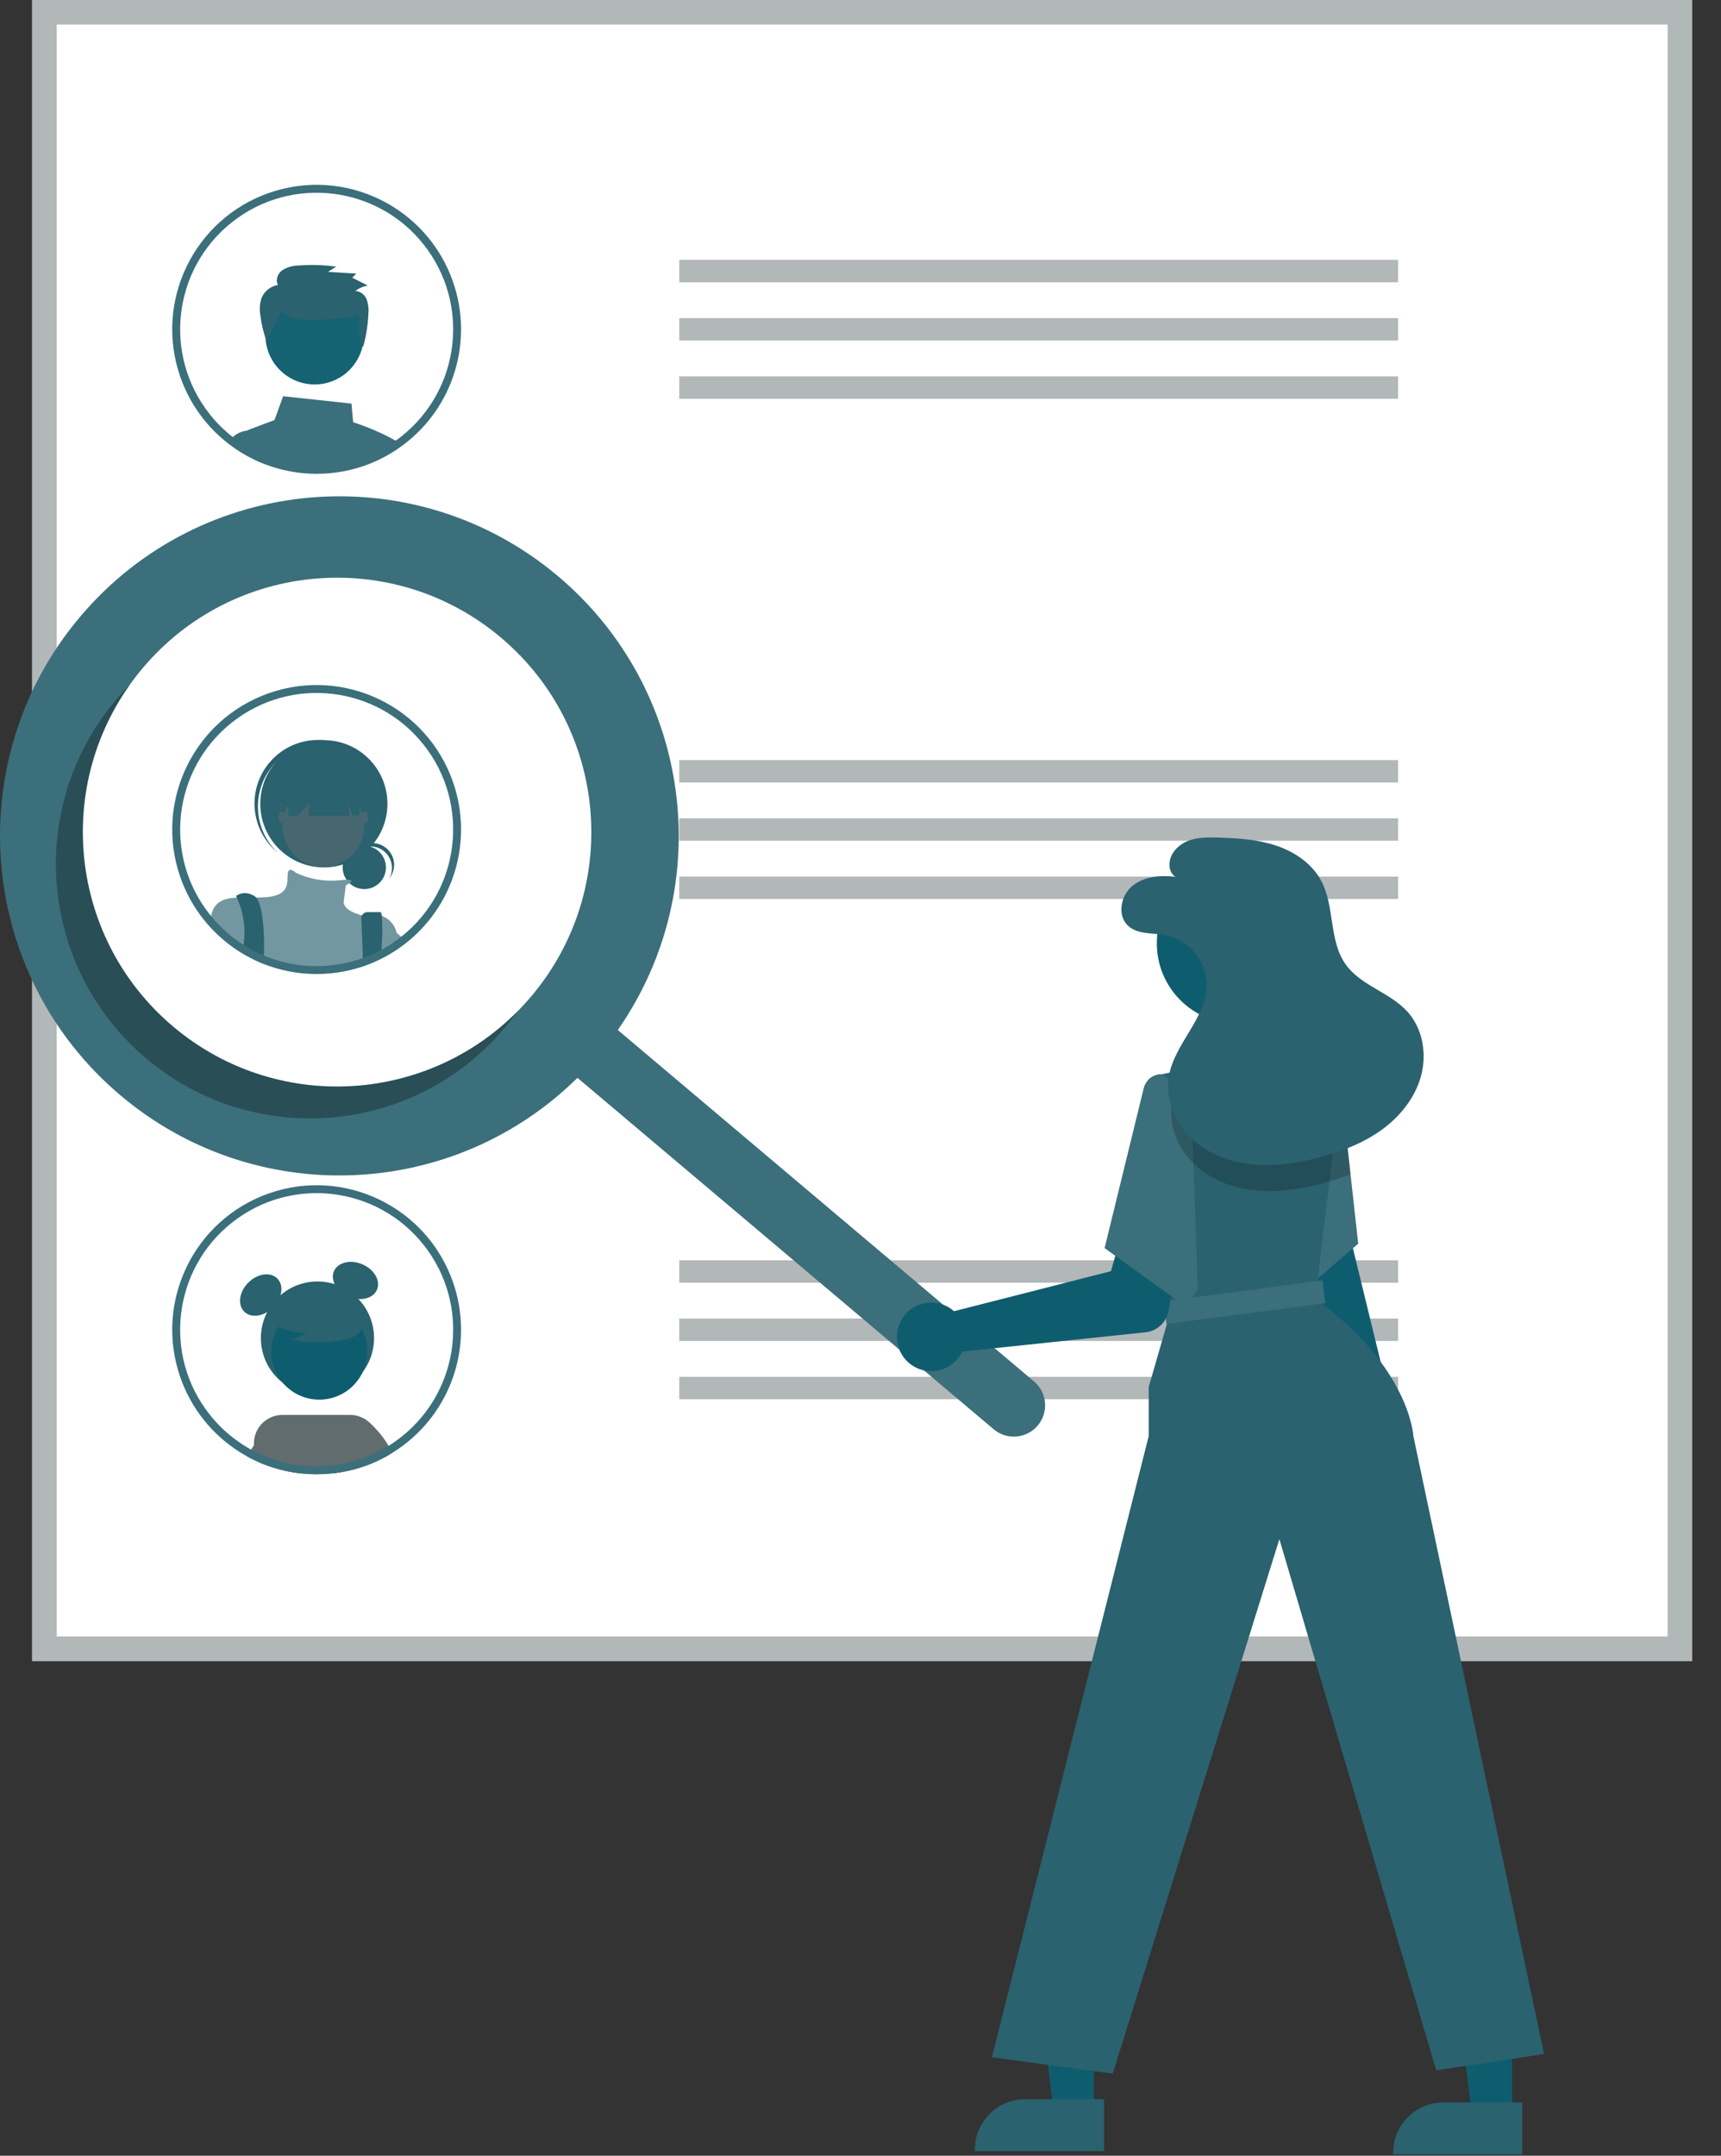 <?xml version="1.0" encoding="utf-8"?>
<!-- Generator: Adobe Illustrator 24.0.1, SVG Export Plug-In . SVG Version: 6.00 Build 0)  -->
<svg version="1.1" id="Layer_1" xmlns="http://www.w3.org/2000/svg" xmlns:xlink="http://www.w3.org/1999/xlink" x="0px" y="0px"
	 width="526.714px" height="659.362px" viewBox="0 0 526.714 659.362" style="enable-background:new 0 0 526.714 659.362;"
	 xml:space="preserve">
<rect x="0" y="0" width="526.714" height="659.362" fill="#333333" stroke="none"/>
<style type="text/css">
	.st0{fill:#FFFFFF;}
	.st1{fill:#B2B7B8;}
	.st2{fill:#3B6F7B;}
	.st3{fill:#156273;}
	.st4{fill:#2A626F;}
	.st5{fill:#46676F;}
	.st6{fill:#7297A0;}
	.st7{fill:#616C6F;}
	.st8{fill:#0E5D6F;}
	.st9{opacity:0.3;enable-background:new    ;}
	.st10{opacity:0.2;}
</style>
<path class="st0" d="M517.885,508.034H9.851V0h508.034V508.034z"/>
<path class="st1" d="M517.885,508.034H9.851V0h508.034V508.034z M17.357,500.528h493.022V7.506H17.357V500.528z"/>
<rect x="207.885" y="79.482" class="st1" width="220" height="6.853"/>
<rect x="207.885" y="97.3" class="st1" width="220" height="6.853"/>
<rect x="207.885" y="115.118" class="st1" width="220" height="6.853"/>
<rect x="207.885" y="232.483" class="st1" width="220" height="6.853"/>
<rect x="207.885" y="250.301" class="st1" width="220" height="6.853"/>
<rect x="207.885" y="268.119" class="st1" width="220" height="6.853"/>
<rect x="207.885" y="385.483" class="st1" width="220" height="6.853"/>
<rect x="207.885" y="403.301" class="st1" width="220" height="6.853"/>
<rect x="207.885" y="421.119" class="st1" width="220" height="6.853"/>
<path class="st2" d="M119.814,134.084c-3.758-1.981-7.681-3.632-11.725-4.934l-0.516-5.704l-20.911-2.253l-2.658,7.29l-7.504,2.816
	c-0.269,0.102-0.524,0.235-0.762,0.397h-0.008c-0.846,0.572-1.42,1.467-1.587,2.475c-0.08,0.496-0.061,1.003,0.056,1.491
	l0.397,1.626c0.571,0.341,1.158,0.666,1.745,0.976l0.373,0.19c0.857,0.444,1.729,0.865,2.626,1.253
	c0.182,0.079,0.381,0.159,0.563,0.238c0.016,0.008,0.024,0.008,0.04,0.016c0.421,0.175,0.841,0.341,1.269,0.5
	c1.407,0.537,2.842,0.998,4.3,1.38c3.719,0.991,7.551,1.492,11.4,1.491c1.404,0,2.792-0.063,4.165-0.198
	c3.136-0.289,6.231-0.914,9.234-1.864c0.008,0,0.016-0.008,0.024-0.008c1.897-0.604,3.749-1.338,5.545-2.197
	c0.008-0.008,0.024-0.008,0.032-0.016c0.404-0.19,0.793-0.397,1.19-0.595l0.19-0.095c0.317-0.167,0.635-0.333,0.952-0.508
	c0.793-0.436,1.571-0.896,2.34-1.388c0.214-0.127,0.421-0.262,0.635-0.405c0.301-0.198,0.603-0.405,0.896-0.619
	C121.377,134.965,120.607,134.513,119.814,134.084z"/>
<path class="st2" d="M80.57,137.598l-1.309-5.91h-3.419c-0.034,0-0.069,0.003-0.103,0.008h-0.008
	c-1.229,0.104-2.412,0.513-3.443,1.19c-0.699,0.446-1.321,1.004-1.84,1.65c1.015,0.769,2.07,1.483,3.157,2.166l0.048,0.024
	c0.309,0.19,0.627,0.381,0.944,0.563c0.571,0.341,1.158,0.666,1.745,0.976l0.373,0.19c0.857,0.444,1.729,0.865,2.626,1.253
	c0.182,0.079,0.381,0.159,0.563,0.238c0.016,0.008,0.024,0.008,0.04,0.016c0.421,0.175,0.841,0.341,1.269,0.5L80.57,137.598z"/>
<circle class="st3" cx="96.298" cy="102.527" r="15.06"/>
<path class="st4" d="M86.186,95.192c1.559,1.845,4.197,2.366,6.631,2.579c5.69,0.314,11.396-0.152,16.96-1.385
	c0.345,3.341-0.595,6.944,1.373,9.693c0.923-3.328,1.459-6.75,1.599-10.201c0.147-1.48-0.046-2.975-0.565-4.369
	c-0.566-1.426-1.894-2.405-3.423-2.524c1.122-0.851,2.436-1.413,3.827-1.636l-4.782-2.403l1.228-1.261l-8.657-0.53l2.508-1.593
	c-3.774-0.519-7.592-0.639-11.391-0.36c-1.775,0.001-3.517,0.485-5.038,1.4c-1.429,1.022-2.255,3.054-1.368,4.555
	c-2.259,0.371-4.165,1.884-5.04,3.999c-0.544,1.654-0.675,3.415-0.383,5.132c0.326,2.753,0.966,5.461,1.907,8.069L86.186,95.192z"/>
<path class="st2" d="M138.646,86.202c-8.024-23.051-33.214-35.232-56.265-27.209s-35.232,33.214-27.209,56.265
	c1.628,4.676,4.029,9.044,7.104,12.924c0.397,0.5,0.809,1,1.23,1.483c0.032,0.032,0.055,0.063,0.087,0.095
	c1.034,1.191,2.133,2.325,3.292,3.395c0.302,0.278,0.619,0.563,0.936,0.833c0.603,0.539,1.222,1.055,1.864,1.547
	c0.254,0.198,0.5,0.397,0.762,0.587c1.015,0.769,2.07,1.483,3.157,2.166l0.048,0.024c0.309,0.19,0.627,0.381,0.944,0.563
	c0.571,0.341,1.158,0.666,1.745,0.976l0.373,0.19c0.857,0.444,1.729,0.865,2.626,1.253c0.182,0.079,0.381,0.159,0.563,0.238
	c0.016,0.008,0.024,0.008,0.04,0.016c0.421,0.175,0.841,0.341,1.269,0.5c1.407,0.537,2.842,0.998,4.3,1.38
	c3.719,0.991,7.551,1.492,11.4,1.491c1.404,0,2.792-0.063,4.165-0.198c3.136-0.289,6.231-0.914,9.234-1.864
	c0.008,0,0.016-0.008,0.024-0.008c1.897-0.604,3.749-1.338,5.545-2.197c0.008-0.008,0.024-0.008,0.032-0.016
	c0.404-0.19,0.793-0.397,1.19-0.595l0.19-0.095c0.317-0.167,0.635-0.333,0.952-0.508c0.793-0.436,1.571-0.896,2.34-1.388
	c0.214-0.127,0.421-0.262,0.635-0.405c0.301-0.198,0.603-0.405,0.896-0.619c0.388-0.27,0.777-0.547,1.158-0.833
	c0.119-0.087,0.246-0.174,0.365-0.27C138.884,124.352,144.944,104.277,138.646,86.202L138.646,86.202z M122.178,133.997
	c-0.262,0.206-0.531,0.405-0.801,0.587c-0.262,0.198-0.523,0.389-0.793,0.563c-0.23,0.167-0.46,0.325-0.698,0.476l-0.071,0.048
	c-0.175,0.119-0.349,0.23-0.524,0.341c-0.658,0.412-1.325,0.809-1.999,1.19l-0.214,0.119c-0.301,0.167-0.603,0.325-0.904,0.484
	c-0.04,0.024-0.088,0.04-0.127,0.063l-0.048,0.024c-0.381,0.198-0.77,0.389-1.158,0.571c-1.5,0.722-3.045,1.348-4.625,1.872
	c-0.206,0.071-0.413,0.143-0.619,0.206c-2.842,0.904-5.773,1.5-8.742,1.777c-1.301,0.119-2.618,0.182-3.943,0.182
	c-3.64,0.008-7.265-0.467-10.781-1.412c-1.804-0.471-3.572-1.07-5.291-1.793c-0.088-0.04-0.183-0.071-0.27-0.111
	c-0.095-0.04-0.182-0.071-0.27-0.111c-0.095-0.04-0.182-0.079-0.278-0.127c-0.746-0.325-1.484-0.682-2.205-1.055l-0.349-0.182
	c-0.881-0.46-1.745-0.952-2.586-1.476c-0.246-0.151-0.5-0.309-0.738-0.476c-0.063-0.04-0.119-0.079-0.182-0.119
	c-0.563-0.373-1.126-0.762-1.674-1.166c-0.373-0.278-0.746-0.555-1.111-0.841c-0.611-0.46-1.198-0.952-1.769-1.46
	c-0.301-0.254-0.595-0.531-0.88-0.793c-1.125-1.039-2.19-2.14-3.189-3.3c-0.333-0.381-0.658-0.762-0.968-1.158
	c-0.07-0.078-0.137-0.161-0.198-0.246c-14.329-18.082-11.287-44.356,6.795-58.685s44.356-11.287,58.685,6.795
	c14.329,18.082,11.287,44.356-6.795,58.685C122.633,133.648,122.406,133.823,122.178,133.997L122.178,133.997z"/>
<path class="st0" d="M138.647,239.202c-8.024-23.051-33.214-35.232-56.265-27.208c-23.051,8.024-35.232,33.214-27.208,56.265
	c1.628,4.675,4.029,9.044,7.104,12.924c0.397,0.5,0.809,1,1.229,1.483c0.032,0.032,0.055,0.063,0.087,0.095
	c1.034,1.191,2.133,2.325,3.292,3.395c0.301,0.278,0.619,0.563,0.936,0.833c0.603,0.539,1.222,1.055,1.864,1.547
	c1.255,0.989,2.563,1.908,3.919,2.753l0.048,0.024c0.88,0.547,1.777,1.055,2.689,1.539l0.373,0.19
	c0.857,0.444,1.729,0.865,2.626,1.253c0.182,0.079,0.381,0.159,0.563,0.238c0.016,0.008,0.024,0.008,0.04,0.016
	c1.811,0.753,3.672,1.381,5.569,1.88c3.719,0.991,7.551,1.492,11.399,1.491c1.404,0,2.792-0.063,4.165-0.198
	c3.136-0.289,6.231-0.914,9.234-1.864c0.008,0,0.016-0.008,0.024-0.008c1.897-0.604,3.75-1.338,5.545-2.197
	c0.008-0.008,0.024-0.008,0.032-0.016c0.404-0.19,0.793-0.397,1.19-0.595l0.191-0.095c0.317-0.167,0.634-0.333,0.952-0.508
	c0.793-0.436,1.571-0.896,2.34-1.388c0.214-0.127,0.42-0.262,0.634-0.405c0.698-0.46,1.388-0.952,2.054-1.452
	c0.119-0.087,0.246-0.174,0.365-0.27C138.884,277.352,144.943,257.278,138.647,239.202L138.647,239.202z"/>
<circle id="f2095780-2301-4cc1-9693-3d089d317ca1" class="st4" cx="111.495" cy="265.321" r="6.623"/>
<path id="fe36a822-bf42-420c-ba8a-fcca90365ca6-95" class="st4" d="M113.341,258.88c3.658,0,6.624,2.966,6.624,6.624
	c0,1.097-0.273,2.177-0.793,3.143c2.283-2.857,1.817-7.024-1.04-9.306c-2.857-2.283-7.024-1.817-9.306,1.04
	c-0.248,0.31-0.467,0.641-0.655,0.991C109.424,259.797,111.328,258.88,113.341,258.88L113.341,258.88z"/>
<circle id="e26e4994-e49f-47aa-919e-dc7dee2cb7c3" class="st4" cx="99.119" cy="245.851" r="19.456"/>
<path id="ac420ffb-80fa-461b-bc18-228b12874f63-96" class="st4" d="M83.849,233.78c6.969-7.837,18.895-8.74,26.964-2.04
	c-0.159-0.151-0.317-0.304-0.482-0.451c-8.003-7.17-20.304-6.494-27.474,1.509c-7.17,8.003-6.494,20.304,1.509,27.474
	c0.037,0.033,0.074,0.066,0.111,0.099c0.165,0.147,0.335,0.286,0.504,0.426C77.384,253.568,76.883,241.618,83.849,233.78
	L83.849,233.78z"/>
<circle id="a12696bc-31d6-40e2-aafc-0c11595f0891" class="st5" cx="98.954" cy="252.611" r="12.531"/>
<path class="st6" d="M121.377,285.26v4.204c-0.77,0.492-1.547,0.952-2.34,1.388c-0.317,0.174-0.634,0.341-0.952,0.508l-0.191,0.095
	c-0.397,0.198-0.786,0.405-1.19,0.595c-0.008,0.008-0.024,0.008-0.032,0.016c-1.796,0.859-3.649,1.593-5.545,2.197
	c-0.008,0-0.016,0.008-0.024,0.008c-3.002,0.95-6.098,1.575-9.234,1.864c-1.372,0.135-2.761,0.198-4.165,0.198
	c-3.848,0.001-7.681-0.5-11.399-1.491c-1.897-0.499-3.758-1.127-5.569-1.88c-0.016-0.008-0.024-0.008-0.04-0.016
	c-0.182-0.079-0.381-0.159-0.563-0.238c-0.896-0.389-1.769-0.809-2.626-1.253l-0.373-0.19c-0.913-0.484-1.809-0.992-2.689-1.539
	l-0.048-0.024c-1.356-0.845-2.664-1.764-3.919-2.753c-0.643-0.492-1.261-1.007-1.864-1.547c-0.317-0.27-0.634-0.555-0.936-0.833
	c-1.159-1.07-2.258-2.204-3.292-3.395c0.137-0.826,0.339-1.641,0.603-2.435l0.008-0.008c0.047-0.135,0.103-0.268,0.167-0.397
	c0.044-0.114,0.094-0.225,0.151-0.333c1.42-2.657,3.99-3.316,7.179-3.459c1.801-0.079,3.792,0.008,5.894-0.016
	c1.111-0.008,2.261-0.048,3.411-0.151c7.258-0.658,5.942-4.942,6.267-7.251c0.325-2.237,2.34-0.301,2.475-0.174l0.008,0.008
	c4.108,1.922,8.652,2.719,13.169,2.308c0.777-0.095,1.555-0.151,2.332-0.174c2.047-0.024,1.602,0.563,0.897,1.047
	c-0.343,0.225-0.701,0.427-1.071,0.603c0,0-0.325,1.983-0.658,4.95c-0.317,2.84,5.125,4.173,5.577,4.276
	c0.009,0.006,0.021,0.009,0.032,0.008c1.987-0.515,4.08-0.46,6.037,0.159h0.008C119.143,280.971,120.839,282.899,121.377,285.26z"/>
<path class="st4" d="M80.816,290.361c0,0.587-0.016,1.15-0.04,1.682c-0.008,0.317-0.024,0.627-0.04,0.92
	c-0.016-0.008-0.024-0.008-0.04-0.016c-0.182-0.079-0.381-0.159-0.563-0.238c-0.896-0.389-1.769-0.809-2.626-1.253l-0.373-0.19
	c-0.913-0.484-1.809-0.992-2.689-1.539c0.024-0.278,0.064-0.555,0.103-0.833c0.087-0.611,0.159-1.23,0.206-1.84
	c0.312-4.291-0.466-8.592-2.261-12.502v-0.008c-0.159-0.317-0.254-0.492-0.254-0.492s2.308-1.983,5.6,0
	c0.21,0.124,0.396,0.285,0.548,0.476C80.372,276.867,80.911,284.736,80.816,290.361z"/>
<path class="st4" d="M116.839,289.282c-0.032,0.888-0.079,1.817-0.135,2.761v0.008c-0.008,0.008-0.024,0.008-0.032,0.016
	c-1.796,0.859-3.649,1.593-5.545,2.197c-0.008,0-0.016,0.008-0.024,0.008l-0.087-2.229l-0.008-0.294l-0.42-10.852
	c-0.046-1.005,0.731-1.856,1.736-1.902c0.027-0.001,0.054-0.002,0.081-0.002h4.022c0.198,0,0.341,0.405,0.437,1.134v0.008
	C117.058,283.181,117.05,286.237,116.839,289.282z"/>
<path id="e6a5f050-bb79-4898-9f1b-a16710d0980e-97" class="st4" d="M88.236,236.948v12.534h2.902l3.693-3.957l-0.494,3.957h12.827
	l-0.793-3.957l1.587,3.957h2.045v-12.534H88.236z"/>
<ellipse id="bcc9b546-fa99-40e5-8b80-3cc98cb6450e" class="st5" cx="86.258" cy="249.974" rx="0.989" ry="1.813"/>
<ellipse id="aac24dc1-8688-403d-884a-09279027a7ab" class="st5" cx="111.65" cy="249.974" rx="0.989" ry="1.813"/>
<path class="st6" d="M124.066,287.608c-0.666,0.5-1.356,0.992-2.054,1.452c-0.214,0.143-0.42,0.278-0.634,0.405
	c-0.77,0.492-1.547,0.952-2.34,1.388c-0.317,0.174-0.634,0.341-0.952,0.508v-8.742c0,0,1.269,1.015,3.292,2.705
	c0.254,0.214,0.516,0.436,0.793,0.674C122.757,286.49,123.392,287.029,124.066,287.608z"/>
<path class="st2" d="M138.647,239.202c-8.024-23.051-33.214-35.232-56.265-27.208c-23.051,8.024-35.232,33.214-27.208,56.265
	c1.628,4.675,4.029,9.044,7.104,12.924c0.397,0.5,0.809,1,1.229,1.483c0.032,0.032,0.055,0.063,0.087,0.095
	c1.034,1.191,2.133,2.325,3.292,3.395c0.301,0.278,0.619,0.563,0.936,0.833c0.603,0.539,1.222,1.055,1.864,1.547
	c1.255,0.989,2.563,1.908,3.919,2.753l0.048,0.024c0.88,0.547,1.777,1.055,2.689,1.539l0.373,0.19
	c0.857,0.444,1.729,0.865,2.626,1.253c0.182,0.079,0.381,0.159,0.563,0.238c0.016,0.008,0.024,0.008,0.04,0.016
	c1.811,0.753,3.672,1.381,5.569,1.88c3.719,0.991,7.551,1.492,11.399,1.491c1.404,0,2.792-0.063,4.165-0.198
	c3.136-0.289,6.231-0.914,9.234-1.864c0.008,0,0.016-0.008,0.024-0.008c1.897-0.604,3.75-1.338,5.545-2.197
	c0.008-0.008,0.024-0.008,0.032-0.016c0.404-0.19,0.793-0.397,1.19-0.595l0.191-0.095c0.317-0.167,0.634-0.333,0.952-0.508
	c0.793-0.436,1.571-0.896,2.34-1.388c0.214-0.127,0.42-0.262,0.634-0.405c0.698-0.46,1.388-0.952,2.054-1.452
	c0.119-0.087,0.246-0.174,0.365-0.27C138.884,277.352,144.943,257.278,138.647,239.202L138.647,239.202z M122.178,286.997
	c-0.262,0.206-0.531,0.405-0.801,0.587c-0.262,0.198-0.524,0.389-0.793,0.563c-0.23,0.167-0.46,0.325-0.698,0.476
	c-0.198,0.135-0.397,0.262-0.595,0.389c-0.658,0.413-1.324,0.809-1.999,1.19l-0.215,0.119c-0.301,0.167-0.603,0.325-0.904,0.484
	c-0.04,0.024-0.088,0.04-0.127,0.063l-0.048,0.024c-0.381,0.198-0.769,0.389-1.158,0.571c-1.5,0.722-3.045,1.348-4.625,1.872
	c-0.206,0.071-0.413,0.143-0.619,0.206c-2.842,0.904-5.773,1.5-8.742,1.777c-1.301,0.119-2.618,0.182-3.943,0.182
	c-3.64,0.008-7.265-0.467-10.781-1.412c-1.804-0.471-3.572-1.07-5.291-1.793c-0.182-0.071-0.365-0.151-0.54-0.222
	c-0.095-0.04-0.182-0.079-0.278-0.127c-0.746-0.325-1.483-0.682-2.205-1.055l-0.349-0.182c-0.88-0.46-1.745-0.952-2.586-1.475
	c-0.309-0.19-0.619-0.389-0.92-0.595c-0.952-0.627-1.88-1.301-2.785-2.007c-0.611-0.46-1.198-0.952-1.769-1.46
	c-0.301-0.254-0.595-0.531-0.88-0.793c-1.125-1.039-2.189-2.14-3.189-3.3c-0.333-0.381-0.658-0.762-0.968-1.158
	c-0.07-0.078-0.137-0.161-0.198-0.246c-14.329-18.082-11.287-44.355,6.795-58.684c18.082-14.329,44.356-11.287,58.685,6.795
	s11.287,44.355-6.795,58.684C122.633,286.648,122.406,286.824,122.178,286.997L122.178,286.997z"/>
<circle class="st4" cx="97.161" cy="409.276" r="17.315"/>
<ellipse transform="matrix(0.707 -0.707 0.707 0.707 -256.728 172.487)" class="st4" cx="79.847" cy="396.141" rx="7.165" ry="5.373"/>
<ellipse transform="matrix(0.393 -0.92 0.92 0.393 -294.195 337.674)" class="st4" cx="108.619" cy="391.628" rx="5.373" ry="7.165"/>
<path class="st7" d="M117.872,442.862l-2.04-3.21c-1.807-4.036-6.544-5.843-10.58-4.035c-4.015,1.798-5.827,6.497-4.06,10.525
	l0.58,2.08l0.66,2.36c2.673-0.337,5.31-0.913,7.88-1.72c0.008-0.001,0.015-0.005,0.02-0.01c1.9-0.601,3.755-1.336,5.55-2.2
	c0.01-0.01,0.02-0.01,0.03-0.02c0.4-0.19,0.79-0.39,1.19-0.59c0.065-0.029,0.129-0.063,0.19-0.1c0.32-0.16,0.64-0.33,0.95-0.5
	c0.32-0.17,0.63-0.35,0.93-0.54L117.872,442.862z"/>
<circle class="st8" cx="97.711" cy="413.41" r="14.695"/>
<path class="st7" d="M118.932,442.232c-1.621-2.695-3.633-5.135-5.97-7.24c-1.601-1.431-3.673-2.221-5.82-2.22h-20.7
	c-4.818-0.002-8.726,3.903-8.728,8.721c0,0.186,0.006,0.373,0.018,0.559c0.045,0.671,0.166,1.336,0.36,1.98
	c0.148,0.467,0.331,0.922,0.55,1.36l1.02,2.04c0.08,0.03,0.16,0.07,0.24,0.1c0.02,0.01,0.03,0.01,0.04,0.02
	c0.42,0.17,0.84,0.34,1.27,0.5c1.407,0.538,2.843,0.999,4.3,1.38c2.346,0.63,4.741,1.061,7.16,1.29c1.41,0.13,2.82,0.2,4.24,0.2
	c1.41,0,2.79-0.07,4.17-0.2c0.45-0.04,0.9-0.09,1.35-0.14c2.673-0.337,5.31-0.913,7.88-1.72c0.008-0.001,0.015-0.005,0.02-0.01
	c1.9-0.601,3.755-1.336,5.55-2.2c0.01-0.01,0.02-0.01,0.03-0.02c0.4-0.19,0.79-0.39,1.19-0.59c0.065-0.029,0.129-0.063,0.19-0.1
	c0.32-0.16,0.64-0.33,0.95-0.5c0.32-0.17,0.63-0.35,0.93-0.54c0.32-0.17,0.62-0.36,0.93-0.55
	C119.722,443.602,119.332,442.902,118.932,442.232z"/>
<path class="st7" d="M90.192,435.452c-3.988-1.865-8.734-0.158-10.62,3.82l-1.84,2.78l-0.88,1.33l-1.34,2.02
	c0.28,0.15,0.55,0.3,0.83,0.45l0.37,0.19c0.86,0.44,1.73,0.86,2.63,1.25c0.1,0.05,0.21,0.09,0.32,0.14c0.08,0.03,0.16,0.07,0.24,0.1
	c0.02,0.01,0.03,0.01,0.04,0.02c0.42,0.17,0.84,0.34,1.27,0.5c1.407,0.538,2.843,0.999,4.3,1.38c2.346,0.63,4.741,1.061,7.16,1.29
	l0.7-2.37l0.68-2.26C95.919,442.088,94.192,437.328,90.192,435.452z"/>
<path class="st4" d="M82.27,404.167c3.358,2.314,7.344,3.546,11.422,3.53c-1.455,1.009-3.111,1.69-4.854,1.997
	c5.422,1.163,11.026,1.195,16.461,0.092c1.208-0.194,2.374-0.594,3.446-1.184c1.081-0.603,1.854-1.638,2.127-2.845
	c0.361-2.063-1.247-3.938-2.917-5.201c-5.18-3.857-11.819-5.184-18.083-3.613c-2.061,0.415-3.937,1.475-5.356,3.027
	c-1.409,1.621-1.592,3.974-0.451,5.794L82.27,404.167z"/>
<path class="st2" d="M138.652,392.202c-8.022-23.052-33.211-35.236-56.263-27.215c-23.052,8.022-35.236,33.211-27.215,56.263
	c1.628,4.678,4.031,9.05,7.108,12.931c0.39,0.5,0.81,1,1.23,1.48c0.024,0.035,0.051,0.069,0.08,0.1
	c1.036,1.191,2.137,2.323,3.3,3.39c0.3,0.28,0.61,0.57,0.93,0.84c0.6,0.54,1.22,1.05,1.87,1.54c0.25,0.2,0.5,0.4,0.76,0.59
	c1.01,0.77,2.07,1.48,3.15,2.17c0.018,0,0.036,0.007,0.05,0.02c0.31,0.19,0.63,0.38,0.95,0.56c0.3,0.18,0.61,0.36,0.91,0.53
	c0.28,0.15,0.55,0.3,0.83,0.45l0.37,0.19c0.86,0.44,1.73,0.86,2.63,1.25c0.1,0.05,0.21,0.09,0.32,0.14c0.08,0.03,0.16,0.07,0.24,0.1
	c0.02,0.01,0.03,0.01,0.04,0.02c0.42,0.17,0.84,0.34,1.27,0.5c1.407,0.538,2.843,0.999,4.3,1.38c2.346,0.63,4.741,1.061,7.16,1.29
	c1.41,0.13,2.82,0.2,4.24,0.2c1.41,0,2.79-0.07,4.17-0.2c0.45-0.04,0.9-0.09,1.35-0.14c2.673-0.337,5.31-0.913,7.88-1.72
	c0.008-0.001,0.015-0.005,0.02-0.01c1.9-0.601,3.755-1.336,5.55-2.2c0.01-0.01,0.02-0.01,0.03-0.02c0.4-0.19,0.79-0.39,1.19-0.59
	c0.065-0.029,0.129-0.063,0.19-0.1c0.32-0.16,0.64-0.33,0.95-0.5c0.32-0.17,0.63-0.35,0.93-0.54c0.32-0.17,0.62-0.36,0.93-0.55
	c0.16-0.1,0.32-0.2,0.48-0.3c0.22-0.13,0.42-0.26,0.64-0.41c0.3-0.19,0.6-0.4,0.89-0.61c0.39-0.27,0.78-0.55,1.16-0.84
	c0.128-0.083,0.252-0.174,0.37-0.27C138.876,430.342,144.933,410.277,138.652,392.202L138.652,392.202z M122.182,439.992
	c-0.26,0.21-0.53,0.41-0.8,0.59c-0.271,0.2-0.53,0.39-0.8,0.57c-0.23,0.16-0.46,0.32-0.7,0.47c-0.022,0.019-0.045,0.036-0.07,0.05
	c-0.17,0.12-0.35,0.23-0.52,0.34c-0.12,0.07-0.24,0.15-0.36,0.22c-0.35,0.22-0.7,0.43-1.06,0.63c-0.19,0.12-0.39,0.23-0.58,0.34
	c-0.07,0.04-0.14,0.08-0.21,0.12c-0.31,0.17-0.61,0.32-0.91,0.48c-0.04,0.03-0.09,0.04-0.12,0.07c-0.019,0-0.036,0.008-0.05,0.02
	c-0.38,0.2-0.77,0.39-1.16,0.57c-1.501,0.723-3.048,1.347-4.63,1.87c-0.2,0.07-0.41,0.15-0.61,0.21
	c-2.55,0.809-5.172,1.372-7.83,1.68c-0.3,0.04-0.61,0.07-0.92,0.1c-1.3,0.12-2.61,0.18-3.94,0.18c-1.18,0-2.37-0.05-3.54-0.15
	c-2.446-0.204-4.869-0.625-7.24-1.26c-1.805-0.47-3.573-1.072-5.29-1.8c-0.09-0.04-0.18-0.07-0.27-0.11
	c-0.1-0.04-0.18-0.07-0.27-0.11c-0.1-0.04-0.18-0.08-0.28-0.13c-0.65-0.28-1.3-0.59-1.93-0.91c-0.09-0.05-0.18-0.09-0.27-0.14
	l-0.35-0.18c-0.21-0.11-0.42-0.22-0.62-0.33c-0.67-0.36-1.33-0.75-1.97-1.15c-0.24-0.15-0.5-0.31-0.74-0.47l-0.18-0.12
	c-0.56-0.38-1.12-0.76-1.67-1.17c-0.37-0.28-0.75-0.55-1.11-0.84c-0.61-0.46-1.2-0.95-1.77-1.46c-0.3-0.25-0.6-0.53-0.88-0.79
	c-1.126-1.038-2.191-2.139-3.19-3.3c-0.33-0.38-0.66-0.76-0.97-1.16c-0.07-0.08-0.13-0.16-0.2-0.25
	c-14.332-18.083-11.292-44.36,6.791-58.692c18.083-14.332,44.36-11.292,58.692,6.791c14.332,18.083,11.292,44.36-6.791,58.692
	C122.639,439.642,122.412,439.818,122.182,439.992L122.182,439.992z"/>
<path class="st2" d="M170.846,176.289c-43.84-36.993-109.367-31.442-146.36,12.398s-31.442,109.367,12.398,146.36
	c41.006,34.601,101.618,32.275,139.851-5.369l127.4,107.5c4.049,3.398,10.086,2.87,13.484-1.179
	c3.38-4.028,2.878-10.029-1.125-13.439l-0.014-0.012l-127.4-107.5C219.751,271.028,211.849,210.892,170.846,176.289z
	 M162.633,304.697c-27.715,32.845-76.808,37.005-109.654,9.29s-37.005-76.808-9.29-109.654s76.808-37.005,109.654-9.29l0,0
	C186.189,222.758,190.348,271.852,162.633,304.697L162.633,304.697z"/>
<path class="st9" d="M52.979,313.987c-30.953-26.12-36.696-71.616-13.204-104.608c-1.488,1.498-2.926,3.068-4.315,4.708
	c-27.715,32.845-23.556,81.939,9.29,109.654s81.939,23.556,109.654-9.29c1.386-1.642,2.691-3.324,3.915-5.045
	C129.748,338.111,83.935,340.104,52.979,313.987z"/>
<path class="st8" d="M427.685,441.197c3.76-4.59,3.086-11.358-1.503-15.118c-0.489-0.401-1.013-0.758-1.565-1.066l-23.222-95.049
	l-16.94,5.408l25.076,94.4c-2.56,5.388-0.268,11.831,5.12,14.391C419.158,446.305,424.547,445.079,427.685,441.197L427.685,441.197z
	"/>
<polygon class="st2" points="415.682,380.399 403.302,391.079 385.982,406.01 378.332,366.87 377.532,362.8 376.902,359.57 
	394.452,329 409.082,329.839 410.082,329.899 410.102,330.12 410.332,332.17 413.332,359.149 413.402,359.8 "/>
<polygon class="st8" points="334.763,646.074 322.504,646.073 316.671,598.785 334.766,598.786 "/>
<path class="st4" d="M337.89,657.958l-39.531-0.001v-0.5c0.001-8.497,6.889-15.386,15.386-15.386h0.001l24.144,0.001L337.89,657.958
	z"/>
<polygon class="st8" points="462.763,647.074 450.504,647.073 444.671,599.785 462.766,599.786 "/>
<path class="st4" d="M465.89,658.958l-39.531-0.001v-0.5c0.001-8.497,6.889-15.386,15.386-15.386h0.001l24.144,0.001L465.89,658.958
	z"/>
<path class="st4" d="M472.562,628.25l-33,5l-48.01-162.48l-50.99,163.48l-37-5l48-190v-15l6.5-22.5l-0.68-6.09l-4.73-42.59
	l-2.05-18.47l-0.133-1.193c-0.231-2.075,1.151-3.986,3.193-4.417l0,0l15.4-3.24h25.17l14.85,4.09l1.02,0.28l0.46,0.13l-0.23,1.92
	l-3.48,29.18l-0.19,1.6l-3.36,28.13l-0.74,6.17c29,21,30,42,30,42L472.562,628.25z"/>
<circle class="st8" cx="378.605" cy="288.537" r="24.561"/>
<rect x="356.063" y="394.753" transform="matrix(0.992 -0.13 0.13 0.992 -48.428 52.71)" class="st2" width="49" height="7"/>
<path class="st8" d="M290.644,400.052c0.465,0.301,0.905,0.637,1.316,1.007l48.056-12.251l3.278-11.593l18.143,2.661l-3.809,21.088
	c-0.632,3.499-3.498,6.161-7.035,6.534l-56.111,5.909c-2.487,5.237-8.749,7.466-13.985,4.979c-5.237-2.487-7.466-8.749-4.978-13.985
	c2.487-5.237,8.749-7.466,13.985-4.979C289.898,399.608,290.278,399.818,290.644,400.052z"/>
<path class="st2" d="M364.562,335.25l-8.5-6.5c-2.298-0.872-5.447,1.605-6,4l-12,49l25,18l3.5-5.5L364.562,335.25z"/>
<g class="st10">
	<path d="M413.332,359.149c-2.122,0.842-4.284,1.576-6.48,2.2c-0.7,0.21-1.42,0.41-2.13,0.6c-4.68,1.298-9.489,2.077-14.34,2.32
		c-2.088,0.088-4.18,0.031-6.26-0.17c-2.233-0.223-4.44-0.658-6.59-1.3c-0.07-0.02-0.15-0.04-0.22-0.06
		c-4.471-1.27-8.571-3.599-11.95-6.79c-0.755-0.735-1.46-1.52-2.11-2.35c-3.776-4.624-5.431-10.624-4.56-16.53
		c0.084-0.529,0.197-1.054,0.34-1.57c0.377-1.407,0.875-2.779,1.49-4.1c0.27-0.62,0.57-1.23,0.89-1.83l11.3-3.82h21.52l14.85,4.09
		l1,0.06l0.02,0.22l0.46,0.13l-0.23,1.92L413.332,359.149z"/>
</g>
<path class="st4" d="M359.785,268.203c-4.593-0.563-9.634-0.165-13.214,2.767s-4.736,9.028-1.346,12.178
	c3.001,2.789,7.693,2.133,11.713,2.926c7.126,1.597,12.239,7.855,12.384,15.157c-0.06,10.174-9.824,17.879-11.578,27.901
	c-1.197,6.84,1.688,14.038,6.675,18.87s11.843,7.443,18.751,8.15s13.893-0.373,20.606-2.148c6.741-1.782,13.378-4.311,19.034-8.388
	s10.293-9.826,12.109-16.558s0.512-14.451-4.168-19.62c-5.359-5.919-14.274-7.954-18.91-14.456
	c-5.196-7.288-3.274-17.666-7.479-25.567c-2.808-5.275-8.125-8.873-13.792-10.769s-11.719-2.27-17.692-2.453
	c-3.14-0.096-6.375-0.129-9.3,1.016s-5.496,3.753-5.648,6.891S359.785,268.203,359.785,268.203z"/>
</svg>
